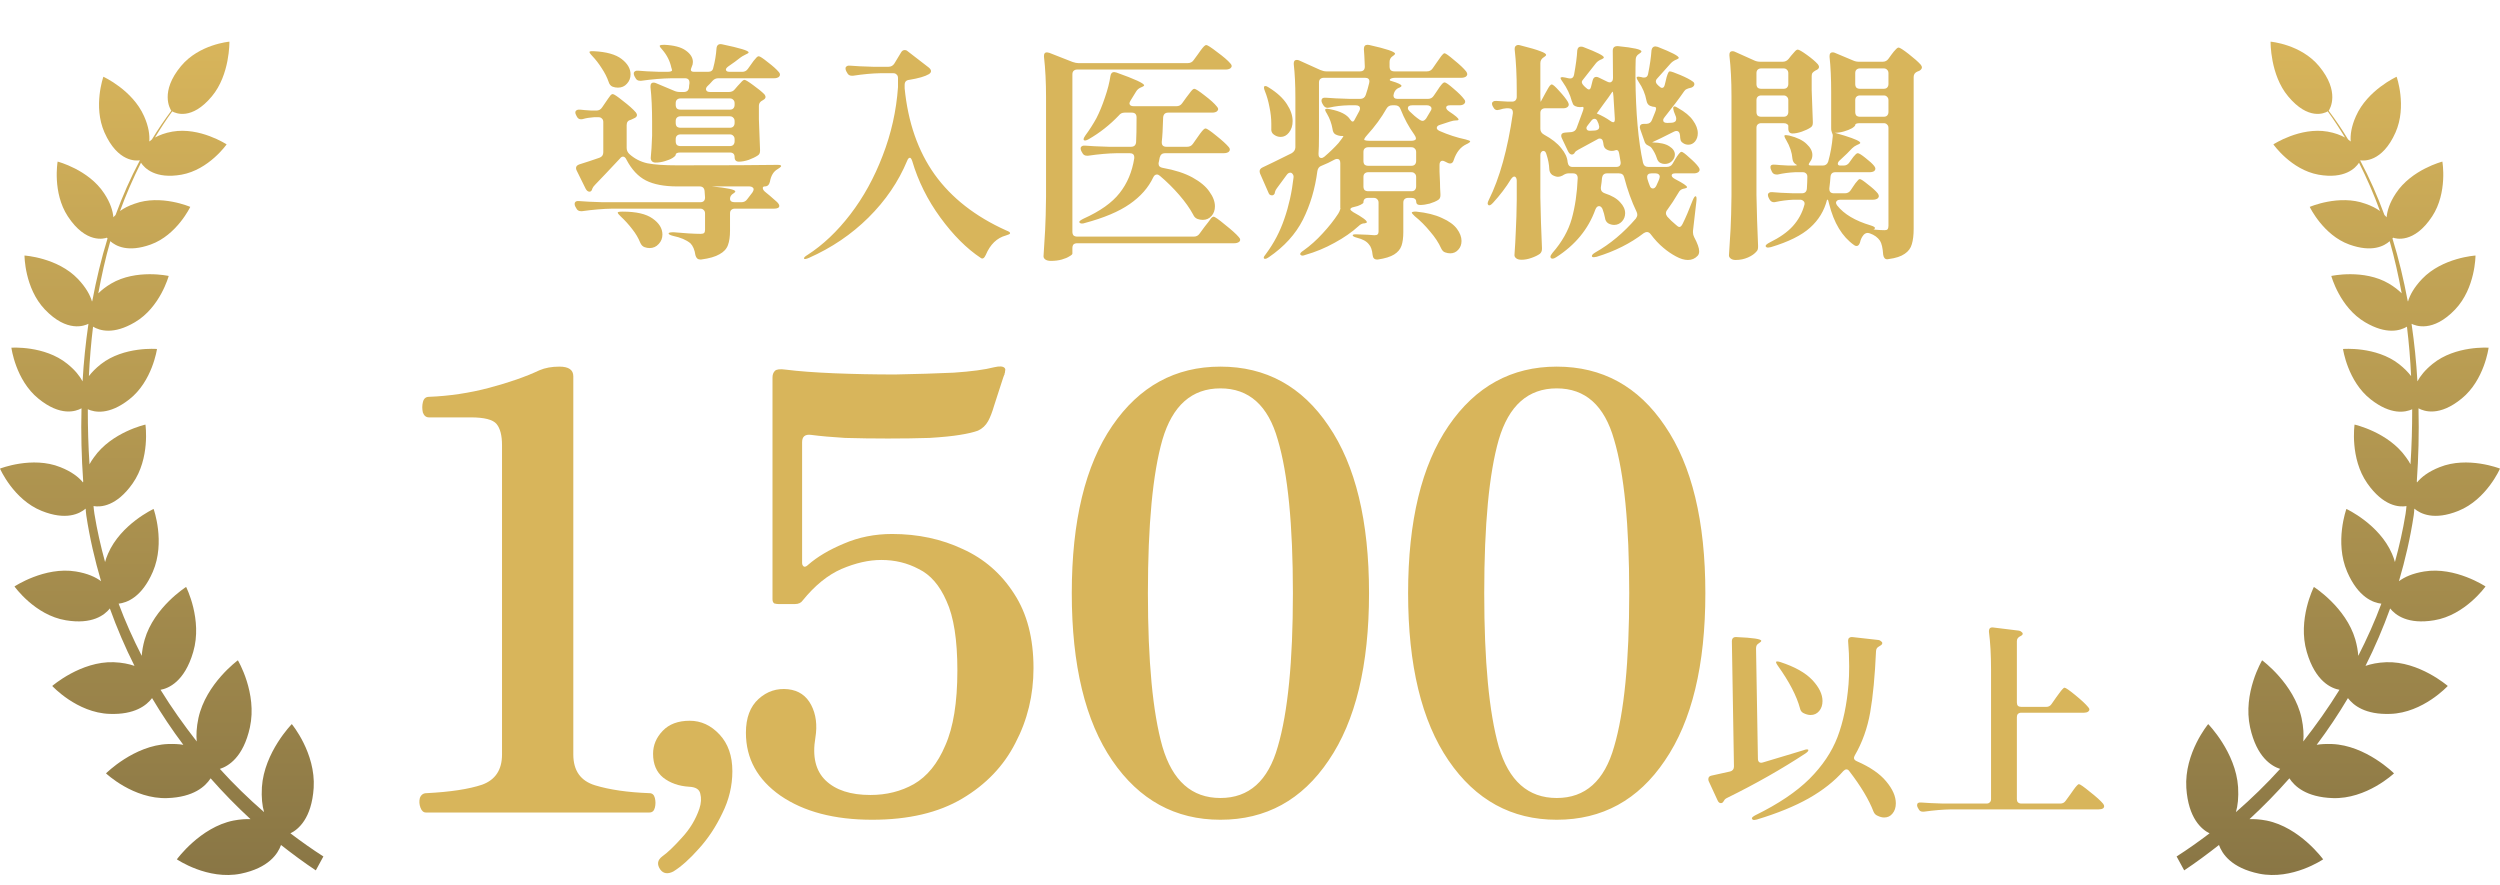 <svg width="240" height="85" viewBox="0 0 240 85" fill="none" xmlns="http://www.w3.org/2000/svg">
<path d="M30.335 83.567C29.181 82.802 28.072 81.975 26.977 81.118C26.682 81.96 25.794 83.323 23.117 83.874C19.937 84.517 16.979 82.496 16.979 82.496C16.979 82.496 19.213 79.418 22.407 78.775C23.043 78.653 23.576 78.622 24.049 78.638C22.703 77.397 21.431 76.096 20.218 74.718C19.715 75.499 18.591 76.525 16.077 76.617C12.808 76.739 10.176 74.243 10.176 74.243C10.176 74.243 12.867 71.549 16.136 71.426C16.698 71.411 17.172 71.426 17.6 71.503C16.521 70.064 15.515 68.563 14.598 67.017C14.066 67.721 12.927 68.625 10.516 68.533C7.38 68.426 5.014 65.853 5.014 65.853C5.014 65.853 7.765 63.465 10.915 63.572C11.729 63.603 12.38 63.741 12.912 63.924C12.01 62.133 11.226 60.296 10.546 58.413C10.043 59.04 8.859 59.974 6.315 59.546C3.343 59.056 1.39 56.3 1.39 56.3C1.39 56.3 4.289 54.371 7.277 54.861C8.401 55.044 9.17 55.397 9.702 55.795C9.096 53.728 8.608 51.63 8.283 49.471C8.253 49.257 8.238 49.043 8.223 48.828C7.647 49.318 6.345 49.992 3.993 49.043C1.287 47.956 0 44.986 0 44.986C0 44.986 3.106 43.761 5.798 44.848C6.877 45.276 7.543 45.797 7.972 46.318C7.972 46.287 7.972 46.256 7.987 46.226C7.824 43.914 7.765 41.556 7.824 39.198C7.262 39.505 5.798 39.994 3.683 38.264C1.494 36.488 1.094 33.38 1.094 33.38C1.094 33.38 4.274 33.151 6.463 34.927C7.203 35.524 7.647 36.09 7.928 36.611C8.031 34.758 8.223 32.921 8.49 31.084C8.12 31.268 6.449 31.957 4.304 29.706C2.352 27.654 2.352 24.531 2.352 24.531C2.352 24.531 5.532 24.73 7.484 26.782C8.253 27.593 8.652 28.328 8.83 28.94C8.83 28.925 8.845 28.91 8.859 28.895C9.244 26.858 9.717 24.853 10.324 22.893C10.294 22.847 10.279 22.832 10.264 22.816C10.028 22.908 8.253 23.429 6.508 20.765C5.014 18.483 5.532 15.513 5.532 15.513C5.532 15.513 8.504 16.279 9.998 18.56C10.605 19.479 10.826 20.229 10.886 20.857C10.945 20.78 11.019 20.719 11.093 20.642C11.758 18.836 12.527 17.09 13.415 15.421C13.415 15.406 13.415 15.391 13.4 15.391C13.134 15.437 11.315 15.62 10.028 12.711C8.919 10.201 9.924 7.368 9.924 7.368C9.924 7.368 12.72 8.639 13.829 11.15C14.287 12.176 14.376 12.972 14.332 13.584C14.406 13.523 14.495 13.446 14.583 13.385C15.16 12.436 15.781 11.517 16.447 10.629C16.314 10.446 15.338 8.792 17.379 6.342C19.124 4.245 22.023 4 22.023 4C22.023 4 22.082 7.169 20.337 9.251C18.399 11.579 16.846 10.874 16.535 10.691C15.944 11.502 15.397 12.344 14.879 13.201C15.308 12.972 15.84 12.758 16.55 12.635C19.183 12.176 21.756 13.86 21.756 13.86C21.756 13.86 20.056 16.294 17.423 16.769C14.909 17.213 13.873 16.141 13.533 15.62C12.779 17.121 12.098 18.667 11.522 20.259C11.877 19.999 12.335 19.754 12.927 19.555C15.441 18.637 18.266 19.861 18.266 19.861C18.266 19.861 16.979 22.571 14.465 23.475C12.291 24.256 11.122 23.628 10.59 23.153C10.117 24.791 9.747 26.476 9.436 28.16C9.747 27.853 10.146 27.532 10.664 27.226C13.075 25.802 16.195 26.491 16.195 26.491C16.195 26.491 15.382 29.507 12.956 30.931C10.886 32.156 9.569 31.742 8.933 31.36C8.741 32.936 8.608 34.513 8.534 36.106C8.815 35.738 9.185 35.355 9.688 34.957C11.906 33.227 15.071 33.503 15.071 33.503C15.071 33.503 14.628 36.611 12.409 38.341C10.457 39.872 9.081 39.581 8.43 39.29C8.43 41.066 8.475 42.827 8.593 44.572C8.711 44.358 8.845 44.128 9.022 43.899C10.723 41.48 13.962 40.76 13.962 40.76C13.962 40.76 14.435 43.99 12.734 46.409C11.196 48.599 9.688 48.706 8.978 48.584C9.007 48.828 9.022 49.089 9.066 49.334C9.318 50.895 9.673 52.442 10.087 53.957C10.161 53.697 10.235 53.452 10.368 53.161C11.596 50.314 14.746 48.859 14.746 48.859C14.746 48.859 15.899 52.044 14.672 54.891C13.607 57.356 12.172 57.861 11.389 57.953C12.024 59.668 12.779 61.337 13.607 62.96C13.637 62.501 13.725 61.98 13.888 61.398C14.79 58.29 17.867 56.346 17.867 56.346C17.867 56.346 19.464 59.484 18.547 62.592C17.719 65.44 16.181 66.083 15.412 66.221C16.476 67.951 17.645 69.589 18.887 71.181C18.828 70.569 18.858 69.834 19.05 68.931C19.775 65.624 22.836 63.389 22.836 63.389C22.836 63.389 24.715 66.527 23.99 69.834C23.354 72.713 21.919 73.555 21.106 73.815C22.437 75.285 23.857 76.662 25.351 77.964C25.173 77.352 25.084 76.555 25.143 75.56C25.365 72.207 28.013 69.513 28.013 69.513C28.013 69.513 30.32 72.284 30.113 75.637C29.921 78.576 28.634 79.633 27.88 80C28.915 80.781 29.965 81.531 31.045 82.22L30.32 83.552L30.335 83.567Z" fill="url(#paint0_linear_5014_75117)"/>
<path d="M61.436 7.754C61.231 7.754 61.084 7.659 60.996 7.468L60.908 7.314C60.864 7.226 60.842 7.138 60.842 7.05C60.842 6.962 60.879 6.896 60.952 6.852C61.025 6.793 61.128 6.771 61.26 6.786C61.715 6.83 62.404 6.867 63.328 6.896H64.032C64.355 6.896 64.516 6.845 64.516 6.742C64.516 6.698 64.509 6.661 64.494 6.632C64.479 6.588 64.465 6.544 64.45 6.5C64.318 5.869 64.032 5.297 63.592 4.784C63.504 4.681 63.431 4.593 63.372 4.52C63.328 4.447 63.321 4.395 63.35 4.366C63.409 4.322 63.548 4.3 63.768 4.3C64.707 4.344 65.396 4.527 65.836 4.85C66.291 5.173 66.518 5.539 66.518 5.95C66.518 6.111 66.481 6.265 66.408 6.412C66.349 6.559 66.32 6.654 66.32 6.698C66.32 6.83 66.43 6.896 66.65 6.896H67.97C68.263 6.896 68.432 6.764 68.476 6.5C68.637 5.899 68.74 5.283 68.784 4.652C68.813 4.315 68.997 4.183 69.334 4.256C71.021 4.608 71.864 4.865 71.864 5.026C71.864 5.085 71.805 5.136 71.688 5.18L71.556 5.246C71.321 5.363 71.16 5.459 71.072 5.532C70.764 5.781 70.383 6.06 69.928 6.368C69.767 6.485 69.686 6.588 69.686 6.676C69.686 6.749 69.723 6.808 69.796 6.852C69.869 6.881 69.965 6.896 70.082 6.896H71.248C71.483 6.896 71.666 6.801 71.798 6.61L72.128 6.148C72.172 6.089 72.245 5.987 72.348 5.84C72.465 5.693 72.561 5.583 72.634 5.51C72.707 5.437 72.773 5.4 72.832 5.4C72.949 5.4 73.243 5.591 73.712 5.972C74.196 6.339 74.548 6.654 74.768 6.918C74.841 6.991 74.878 7.072 74.878 7.16C74.878 7.248 74.834 7.329 74.746 7.402C74.629 7.475 74.489 7.512 74.328 7.512H68.96C68.74 7.512 68.557 7.593 68.41 7.754C68.205 7.989 68.043 8.157 67.926 8.26C67.823 8.363 67.772 8.465 67.772 8.568C67.772 8.641 67.809 8.707 67.882 8.766C67.955 8.81 68.051 8.832 68.168 8.832H69.972C70.221 8.832 70.412 8.744 70.544 8.568L70.808 8.26C70.867 8.201 70.969 8.091 71.116 7.93C71.263 7.754 71.38 7.666 71.468 7.666C71.571 7.666 71.849 7.835 72.304 8.172C72.773 8.509 73.133 8.803 73.382 9.052C73.455 9.155 73.492 9.235 73.492 9.294C73.492 9.411 73.426 9.507 73.294 9.58L73.228 9.624C72.979 9.741 72.854 9.917 72.854 10.152V11.45C72.898 12.755 72.935 13.731 72.964 14.376V14.486C72.964 14.691 72.891 14.838 72.744 14.926C72.524 15.073 72.238 15.212 71.886 15.344C71.534 15.461 71.219 15.52 70.94 15.52C70.661 15.52 70.522 15.373 70.522 15.08C70.522 14.787 70.368 14.64 70.06 14.64H65.33C65.022 14.64 64.868 14.713 64.868 14.86C64.868 14.933 64.765 15.036 64.56 15.168C64.369 15.285 64.12 15.388 63.812 15.476C63.519 15.564 63.225 15.608 62.932 15.608C62.785 15.608 62.668 15.564 62.58 15.476C62.507 15.388 62.47 15.285 62.47 15.168C62.529 14.611 62.573 13.892 62.602 13.012V11.714C62.602 10.423 62.551 9.309 62.448 8.37V8.282C62.448 8.047 62.543 7.93 62.734 7.93C62.822 7.93 62.895 7.945 62.954 7.974L64.736 8.722C64.897 8.795 65.081 8.832 65.286 8.832H65.638C65.931 8.832 66.1 8.693 66.144 8.414C66.144 8.311 66.159 8.172 66.188 7.996V7.93C66.188 7.651 66.041 7.512 65.748 7.512H64.472C63.577 7.527 62.609 7.607 61.568 7.754H61.436ZM58.818 8.326C58.627 8.253 58.495 8.091 58.422 7.842C58.275 7.417 58.055 6.984 57.762 6.544C57.483 6.104 57.183 5.715 56.86 5.378C56.64 5.143 56.552 5.004 56.596 4.96C56.669 4.916 56.809 4.901 57.014 4.916C58.217 4.975 59.104 5.224 59.676 5.664C60.248 6.104 60.534 6.595 60.534 7.138C60.534 7.49 60.417 7.791 60.182 8.04C59.962 8.289 59.676 8.414 59.324 8.414C59.148 8.414 58.979 8.385 58.818 8.326ZM74.68 15.828C74.885 15.828 74.988 15.865 74.988 15.938C74.988 15.982 74.937 16.041 74.834 16.114C74.746 16.173 74.68 16.217 74.636 16.246C74.255 16.466 74.013 16.869 73.91 17.456C73.837 17.749 73.675 17.896 73.426 17.896C73.294 17.896 73.228 17.947 73.228 18.05C73.228 18.182 73.323 18.321 73.514 18.468C73.69 18.6 74.049 18.908 74.592 19.392C74.739 19.539 74.812 19.663 74.812 19.766C74.812 19.854 74.768 19.92 74.68 19.964C74.592 20.008 74.475 20.03 74.328 20.03H70.544C70.397 20.03 70.28 20.074 70.192 20.162C70.119 20.235 70.082 20.345 70.082 20.492V22.12C70.082 22.707 70.016 23.176 69.884 23.528C69.752 23.895 69.481 24.188 69.07 24.408C68.674 24.643 68.087 24.811 67.31 24.914H67.222C66.987 24.914 66.833 24.775 66.76 24.496C66.687 23.983 66.525 23.601 66.276 23.352C65.88 23.029 65.33 22.795 64.626 22.648C64.333 22.575 64.186 22.494 64.186 22.406C64.186 22.333 64.347 22.296 64.67 22.296C65.125 22.34 65.594 22.377 66.078 22.406C66.577 22.435 66.973 22.45 67.266 22.45C67.427 22.45 67.537 22.421 67.596 22.362C67.655 22.303 67.684 22.201 67.684 22.054V20.492C67.684 20.345 67.64 20.235 67.552 20.162C67.479 20.074 67.369 20.03 67.222 20.03H58.796C57.901 20.045 56.933 20.125 55.892 20.272H55.76C55.555 20.272 55.408 20.177 55.32 19.986L55.232 19.832C55.188 19.744 55.166 19.663 55.166 19.59C55.166 19.37 55.313 19.275 55.606 19.304C56.105 19.348 56.86 19.385 57.872 19.414H67.222C67.53 19.414 67.684 19.26 67.684 18.952L67.64 18.336C67.611 18.043 67.449 17.896 67.156 17.896H65.022C63.761 17.896 62.756 17.705 62.008 17.324C61.26 16.943 60.637 16.275 60.138 15.322C60.05 15.131 59.94 15.036 59.808 15.036C59.705 15.036 59.61 15.095 59.522 15.212C58.451 16.356 57.652 17.199 57.124 17.742C56.992 17.874 56.904 17.999 56.86 18.116C56.86 18.145 56.845 18.189 56.816 18.248C56.757 18.351 56.684 18.402 56.596 18.402C56.449 18.402 56.325 18.307 56.222 18.116L55.364 16.378C55.32 16.29 55.298 16.209 55.298 16.136C55.298 15.975 55.401 15.857 55.606 15.784C56.222 15.593 56.867 15.381 57.542 15.146C57.791 15.058 57.916 14.882 57.916 14.618V11.714C57.916 11.567 57.872 11.457 57.784 11.384C57.711 11.296 57.601 11.252 57.454 11.252H57.036C56.611 11.281 56.251 11.34 55.958 11.428C55.914 11.443 55.848 11.45 55.76 11.45C55.584 11.45 55.452 11.355 55.364 11.164L55.298 11.032C55.254 10.944 55.232 10.871 55.232 10.812C55.232 10.709 55.269 10.636 55.342 10.592C55.43 10.533 55.547 10.511 55.694 10.526C55.929 10.555 56.295 10.585 56.794 10.614H57.256C57.491 10.614 57.674 10.511 57.806 10.306L58.136 9.822C58.195 9.734 58.275 9.617 58.378 9.47C58.481 9.323 58.561 9.213 58.62 9.14C58.693 9.067 58.759 9.03 58.818 9.03C58.935 9.03 59.265 9.25 59.808 9.69C60.365 10.115 60.776 10.482 61.04 10.79C61.113 10.893 61.15 10.973 61.15 11.032C61.15 11.149 61.084 11.245 60.952 11.318C60.893 11.347 60.769 11.406 60.578 11.494C60.299 11.553 60.16 11.721 60.16 12V14.2C60.16 14.42 60.241 14.611 60.402 14.772C60.901 15.227 61.48 15.527 62.14 15.674C62.8 15.806 63.753 15.872 65 15.872C69.723 15.872 72.898 15.857 74.526 15.828H74.68ZM70.06 10.526C70.207 10.526 70.317 10.489 70.39 10.416C70.478 10.328 70.522 10.211 70.522 10.064V9.91C70.522 9.763 70.478 9.653 70.39 9.58C70.317 9.492 70.207 9.448 70.06 9.448H65.33C65.183 9.448 65.066 9.492 64.978 9.58C64.905 9.653 64.868 9.763 64.868 9.91V10.064C64.868 10.211 64.905 10.328 64.978 10.416C65.066 10.489 65.183 10.526 65.33 10.526H70.06ZM64.868 11.802C64.868 11.949 64.905 12.066 64.978 12.154C65.066 12.227 65.183 12.264 65.33 12.264H70.06C70.207 12.264 70.317 12.227 70.39 12.154C70.478 12.066 70.522 11.949 70.522 11.802V11.626C70.522 11.479 70.478 11.369 70.39 11.296C70.317 11.208 70.207 11.164 70.06 11.164H65.33C65.183 11.164 65.066 11.208 64.978 11.296C64.905 11.369 64.868 11.479 64.868 11.626V11.802ZM64.868 13.562C64.868 13.709 64.905 13.826 64.978 13.914C65.066 13.987 65.183 14.024 65.33 14.024H70.06C70.207 14.024 70.317 13.987 70.39 13.914C70.478 13.826 70.522 13.709 70.522 13.562V13.364C70.522 13.217 70.478 13.107 70.39 13.034C70.317 12.946 70.207 12.902 70.06 12.902H65.33C65.183 12.902 65.066 12.946 64.978 13.034C64.905 13.107 64.868 13.217 64.868 13.364V13.562ZM70.082 19.084C70.082 19.187 70.119 19.267 70.192 19.326C70.28 19.385 70.397 19.414 70.544 19.414H71.16C71.409 19.414 71.6 19.319 71.732 19.128L72.238 18.468C72.311 18.351 72.348 18.255 72.348 18.182C72.348 18.094 72.311 18.028 72.238 17.984C72.165 17.925 72.069 17.896 71.952 17.896H68.344C69.84 18.043 70.588 18.204 70.588 18.38C70.588 18.424 70.537 18.483 70.434 18.556L70.39 18.578C70.185 18.71 70.082 18.879 70.082 19.084ZM59.588 20.778C59.397 20.602 59.302 20.477 59.302 20.404C59.302 20.345 59.463 20.316 59.786 20.316C61.077 20.316 62.03 20.536 62.646 20.976C63.277 21.416 63.592 21.929 63.592 22.516C63.592 22.868 63.475 23.169 63.24 23.418C63.005 23.682 62.712 23.814 62.36 23.814C62.199 23.814 62.037 23.785 61.876 23.726C61.7 23.667 61.561 23.521 61.458 23.286C61.282 22.846 61.025 22.413 60.688 21.988C60.351 21.548 59.984 21.145 59.588 20.778ZM87.572 15.454C87.499 15.249 87.425 15.146 87.352 15.146C87.249 15.146 87.161 15.241 87.088 15.432C86.252 17.441 85.013 19.26 83.37 20.888C81.742 22.501 79.835 23.792 77.65 24.76C77.371 24.877 77.217 24.899 77.188 24.826V24.782C77.188 24.709 77.298 24.606 77.518 24.474C78.999 23.521 80.371 22.223 81.632 20.58C82.893 18.937 83.927 17.06 84.734 14.948C85.555 12.836 86.047 10.643 86.208 8.37V7.49C86.208 7.343 86.164 7.233 86.076 7.16C86.003 7.072 85.893 7.028 85.746 7.028H84.536C83.729 7.043 82.849 7.123 81.896 7.27H81.764C81.559 7.27 81.412 7.175 81.324 6.984L81.236 6.83C81.192 6.742 81.17 6.654 81.17 6.566C81.17 6.478 81.207 6.412 81.28 6.368C81.353 6.309 81.456 6.287 81.588 6.302C82.087 6.346 82.842 6.383 83.854 6.412H85.284C85.533 6.412 85.724 6.309 85.856 6.104L86.494 5.048C86.582 4.887 86.699 4.806 86.846 4.806C86.963 4.806 87.059 4.843 87.132 4.916L89.156 6.478C89.303 6.595 89.376 6.713 89.376 6.83C89.376 6.933 89.31 7.028 89.178 7.116C88.811 7.336 88.181 7.519 87.286 7.666C86.993 7.695 86.846 7.857 86.846 8.15V8.48C87.169 11.751 88.129 14.508 89.728 16.752C91.341 18.996 93.629 20.785 96.592 22.12C96.871 22.223 96.995 22.318 96.966 22.406C96.951 22.465 96.819 22.531 96.57 22.604C95.705 22.839 95.059 23.462 94.634 24.474C94.487 24.797 94.326 24.892 94.15 24.76C92.801 23.865 91.51 22.575 90.278 20.888C89.046 19.201 88.144 17.39 87.572 15.454ZM114.016 6.06C114.265 6.06 114.456 5.965 114.588 5.774L115.006 5.202C115.065 5.129 115.153 5.004 115.27 4.828C115.402 4.652 115.505 4.527 115.578 4.454C115.666 4.366 115.739 4.322 115.798 4.322C115.915 4.322 116.267 4.549 116.854 5.004C117.455 5.444 117.873 5.803 118.108 6.082C118.196 6.17 118.24 6.258 118.24 6.346C118.24 6.419 118.196 6.493 118.108 6.566C117.991 6.639 117.844 6.676 117.668 6.676H103.412C103.265 6.676 103.148 6.72 103.06 6.808C102.987 6.881 102.95 6.991 102.95 7.138V22.252C102.95 22.399 102.987 22.516 103.06 22.604C103.148 22.677 103.265 22.714 103.412 22.714H114.61C114.845 22.714 115.028 22.619 115.16 22.428L115.644 21.768C115.732 21.665 115.842 21.526 115.974 21.35C116.106 21.159 116.209 21.02 116.282 20.932C116.37 20.844 116.443 20.8 116.502 20.8C116.619 20.8 116.986 21.057 117.602 21.57C118.233 22.069 118.673 22.465 118.922 22.758C119.01 22.846 119.054 22.934 119.054 23.022C119.054 23.11 119.01 23.183 118.922 23.242C118.805 23.315 118.658 23.352 118.482 23.352H103.412C103.265 23.352 103.148 23.389 103.06 23.462C102.987 23.55 102.95 23.667 102.95 23.814V24.342C102.95 24.415 102.855 24.503 102.664 24.606C102.488 24.723 102.246 24.826 101.938 24.914C101.63 25.002 101.278 25.046 100.882 25.046C100.662 25.046 100.486 25.002 100.354 24.914C100.237 24.826 100.178 24.723 100.178 24.606C100.237 23.741 100.288 22.905 100.332 22.098C100.376 21.277 100.405 20.206 100.42 18.886V9.338C100.42 7.901 100.354 6.603 100.222 5.444V5.356C100.222 5.136 100.317 5.026 100.508 5.026C100.537 5.026 100.611 5.041 100.728 5.07L102.972 5.95C103.192 6.023 103.375 6.06 103.522 6.06H114.016ZM113.972 14.09C114.207 14.09 114.39 13.995 114.522 13.804L114.94 13.21C114.999 13.137 115.087 13.012 115.204 12.836C115.336 12.66 115.439 12.535 115.512 12.462C115.6 12.374 115.673 12.33 115.732 12.33C115.849 12.33 116.187 12.557 116.744 13.012C117.316 13.467 117.719 13.833 117.954 14.112C118.027 14.185 118.064 14.266 118.064 14.354C118.064 14.442 118.02 14.523 117.932 14.596C117.815 14.669 117.668 14.706 117.492 14.706H111.838C111.574 14.706 111.405 14.845 111.332 15.124C111.303 15.3 111.273 15.447 111.244 15.564C111.229 15.593 111.222 15.645 111.222 15.718C111.222 15.938 111.354 16.07 111.618 16.114C112.777 16.319 113.73 16.627 114.478 17.038C115.226 17.449 115.769 17.903 116.106 18.402C116.458 18.886 116.634 19.355 116.634 19.81C116.634 20.177 116.524 20.485 116.304 20.734C116.084 20.983 115.805 21.108 115.468 21.108C115.292 21.108 115.123 21.079 114.962 21.02C114.771 20.947 114.632 20.807 114.544 20.602C114.221 20.001 113.774 19.37 113.202 18.71C112.63 18.05 112.014 17.441 111.354 16.884C111.251 16.796 111.156 16.752 111.068 16.752C110.921 16.752 110.804 16.84 110.716 17.016C110.247 18.013 109.491 18.871 108.45 19.59C107.423 20.309 105.979 20.917 104.116 21.416C104.043 21.445 103.955 21.46 103.852 21.46C103.764 21.46 103.691 21.431 103.632 21.372C103.617 21.357 103.61 21.335 103.61 21.306C103.61 21.233 103.742 21.13 104.006 20.998C105.605 20.279 106.763 19.458 107.482 18.534C108.215 17.61 108.685 16.495 108.89 15.19V15.102C108.89 14.838 108.743 14.706 108.45 14.706H107.24C106.389 14.721 105.465 14.801 104.468 14.948H104.336C104.131 14.948 103.984 14.853 103.896 14.662L103.808 14.508C103.764 14.42 103.742 14.332 103.742 14.244C103.742 14.156 103.779 14.09 103.852 14.046C103.925 13.987 104.028 13.965 104.16 13.98C104.659 14.024 105.414 14.061 106.426 14.09H108.582C108.875 14.09 109.037 13.943 109.066 13.65C109.095 13.151 109.11 12.359 109.11 11.274C109.11 10.966 108.956 10.812 108.648 10.812H107.966C107.731 10.812 107.548 10.9 107.416 11.076C106.551 11.985 105.583 12.748 104.512 13.364C104.277 13.496 104.123 13.525 104.05 13.452C104.035 13.437 104.028 13.408 104.028 13.364C104.028 13.276 104.087 13.151 104.204 12.99C104.585 12.477 104.937 11.927 105.26 11.34C105.553 10.768 105.825 10.108 106.074 9.36C106.338 8.597 106.514 7.908 106.602 7.292C106.646 7.043 106.763 6.918 106.954 6.918C106.983 6.918 107.057 6.933 107.174 6.962C108.949 7.593 109.836 8.003 109.836 8.194C109.836 8.238 109.77 8.289 109.638 8.348L109.528 8.392C109.323 8.48 109.169 8.612 109.066 8.788L108.538 9.646C108.465 9.763 108.428 9.859 108.428 9.932C108.428 10.005 108.465 10.071 108.538 10.13C108.611 10.174 108.707 10.196 108.824 10.196H112.938C113.173 10.196 113.356 10.101 113.488 9.91L113.884 9.36C113.957 9.272 114.053 9.147 114.17 8.986C114.287 8.825 114.383 8.707 114.456 8.634C114.529 8.561 114.595 8.524 114.654 8.524C114.771 8.524 115.101 8.737 115.644 9.162C116.201 9.587 116.59 9.939 116.81 10.218C116.898 10.306 116.942 10.394 116.942 10.482C116.942 10.555 116.898 10.629 116.81 10.702C116.693 10.775 116.553 10.812 116.392 10.812H112.146C111.853 10.812 111.691 10.966 111.662 11.274C111.633 12.345 111.589 13.122 111.53 13.606V13.672C111.53 13.951 111.677 14.09 111.97 14.09H113.972ZM137.094 9.492C137.329 9.492 137.512 9.389 137.644 9.184L137.974 8.7C138.018 8.627 138.091 8.517 138.194 8.37C138.311 8.209 138.407 8.091 138.48 8.018C138.553 7.945 138.619 7.908 138.678 7.908C138.795 7.908 139.089 8.113 139.558 8.524C140.027 8.92 140.357 9.25 140.548 9.514C140.621 9.587 140.658 9.668 140.658 9.756C140.658 9.844 140.614 9.925 140.526 9.998C140.423 10.071 140.284 10.108 140.108 10.108H139.206C138.957 10.108 138.832 10.181 138.832 10.328C138.832 10.445 138.927 10.57 139.118 10.702C139.719 11.098 140.02 11.355 140.02 11.472C140.02 11.531 139.954 11.56 139.822 11.56H139.778C139.617 11.56 139.426 11.597 139.206 11.67C139.133 11.699 138.817 11.802 138.26 11.978C138.04 12.037 137.93 12.139 137.93 12.286C137.93 12.389 138.018 12.484 138.194 12.572C139.03 12.939 139.866 13.21 140.702 13.386C140.995 13.459 141.142 13.525 141.142 13.584C141.127 13.628 141.083 13.672 141.01 13.716C140.951 13.76 140.871 13.804 140.768 13.848C140.211 14.112 139.807 14.618 139.558 15.366C139.499 15.586 139.382 15.696 139.206 15.696C139.133 15.696 139.052 15.674 138.964 15.63L138.744 15.52C138.641 15.461 138.553 15.432 138.48 15.432C138.392 15.432 138.319 15.469 138.26 15.542C138.216 15.615 138.194 15.711 138.194 15.828V16.488L138.238 17.5C138.238 17.793 138.253 18.175 138.282 18.644V18.754C138.282 18.959 138.209 19.106 138.062 19.194C137.857 19.326 137.585 19.443 137.248 19.546C136.911 19.634 136.603 19.678 136.324 19.678C136.075 19.678 135.95 19.561 135.95 19.326C135.95 19.223 135.906 19.143 135.818 19.084C135.745 19.025 135.635 18.996 135.488 18.996H135.18C135.033 18.996 134.916 19.04 134.828 19.128C134.755 19.201 134.718 19.311 134.718 19.458V22.274C134.718 22.817 134.659 23.257 134.542 23.594C134.425 23.931 134.19 24.21 133.838 24.43C133.486 24.65 132.965 24.811 132.276 24.914H132.188C131.939 24.914 131.799 24.767 131.77 24.474C131.726 24.005 131.609 23.667 131.418 23.462C131.198 23.169 130.817 22.956 130.274 22.824C129.995 22.751 129.856 22.67 129.856 22.582C129.856 22.523 129.966 22.494 130.186 22.494L131.33 22.538L131.946 22.582C132.107 22.582 132.21 22.553 132.254 22.494C132.313 22.435 132.342 22.347 132.342 22.23V19.458C132.342 19.311 132.298 19.201 132.21 19.128C132.137 19.04 132.027 18.996 131.88 18.996H131.352C131.044 18.996 130.89 19.143 130.89 19.436C130.89 19.495 130.802 19.568 130.626 19.656C130.465 19.744 130.245 19.817 129.966 19.876C129.746 19.92 129.636 19.993 129.636 20.096C129.636 20.155 129.724 20.243 129.9 20.36C130.78 20.844 131.22 21.167 131.22 21.328C131.22 21.372 131.154 21.409 131.022 21.438H130.956C130.765 21.453 130.589 21.541 130.428 21.702C129.783 22.289 129.013 22.824 128.118 23.308C127.223 23.807 126.285 24.195 125.302 24.474C125.199 24.518 125.104 24.54 125.016 24.54C124.957 24.54 124.899 24.511 124.84 24.452C124.825 24.437 124.818 24.415 124.818 24.386C124.818 24.298 124.921 24.188 125.126 24.056C125.786 23.587 126.402 23.037 126.974 22.406C127.561 21.775 128.059 21.145 128.47 20.514C128.558 20.367 128.617 20.243 128.646 20.14C128.69 20.023 128.697 19.964 128.668 19.964V15.652C128.668 15.388 128.565 15.256 128.36 15.256C128.287 15.256 128.206 15.278 128.118 15.322C127.722 15.542 127.304 15.74 126.864 15.916C126.644 15.989 126.512 16.158 126.468 16.422C126.248 18.123 125.786 19.678 125.082 21.086C124.378 22.479 123.285 23.682 121.804 24.694C121.657 24.797 121.54 24.848 121.452 24.848C121.364 24.848 121.32 24.811 121.32 24.738C121.32 24.665 121.393 24.54 121.54 24.364C122.303 23.337 122.889 22.215 123.3 20.998C123.725 19.781 124.019 18.461 124.18 17.038C124.195 16.906 124.165 16.796 124.092 16.708C124.033 16.62 123.96 16.576 123.872 16.576C123.74 16.576 123.623 16.649 123.52 16.796L122.596 18.05C122.493 18.182 122.427 18.307 122.398 18.424L122.376 18.556C122.317 18.688 122.229 18.754 122.112 18.754C122.039 18.754 121.965 18.732 121.892 18.688C121.833 18.629 121.789 18.556 121.76 18.468L120.968 16.664C120.939 16.576 120.924 16.503 120.924 16.444C120.924 16.283 121.019 16.158 121.21 16.07C121.269 16.041 121.621 15.872 122.266 15.564L124.004 14.706C124.224 14.574 124.341 14.391 124.356 14.156V13.056V9.338C124.356 8.135 124.305 7.079 124.202 6.17V6.082C124.202 5.862 124.297 5.752 124.488 5.752C124.576 5.752 124.649 5.767 124.708 5.796L126.754 6.72C126.959 6.808 127.15 6.852 127.326 6.852H130.56C130.868 6.852 131.022 6.698 131.022 6.39C130.993 5.598 130.963 5.048 130.934 4.74V4.696C130.934 4.432 131.051 4.3 131.286 4.3C131.359 4.3 131.418 4.307 131.462 4.322C133.105 4.689 133.926 4.967 133.926 5.158C133.926 5.202 133.867 5.268 133.75 5.356L133.684 5.4C133.493 5.532 133.398 5.715 133.398 5.95V6.39C133.398 6.537 133.435 6.654 133.508 6.742C133.596 6.815 133.713 6.852 133.86 6.852H136.984C137.219 6.852 137.402 6.757 137.534 6.566L137.93 5.994C137.989 5.921 138.077 5.796 138.194 5.62C138.311 5.444 138.407 5.319 138.48 5.246C138.553 5.158 138.619 5.114 138.678 5.114C138.781 5.114 139.089 5.334 139.602 5.774C140.13 6.199 140.511 6.559 140.746 6.852C140.819 6.955 140.856 7.043 140.856 7.116C140.856 7.204 140.812 7.285 140.724 7.358C140.607 7.431 140.46 7.468 140.284 7.468H133.926C133.779 7.468 133.655 7.49 133.552 7.534C133.464 7.578 133.42 7.622 133.42 7.666C133.42 7.725 133.471 7.761 133.574 7.776C134.219 7.967 134.542 8.121 134.542 8.238C134.542 8.297 134.476 8.355 134.344 8.414L134.278 8.436C134.073 8.524 133.926 8.678 133.838 8.898L133.816 8.964C133.787 9.052 133.772 9.118 133.772 9.162C133.772 9.382 133.904 9.492 134.168 9.492H137.094ZM128.492 13.738C128.624 13.577 128.741 13.423 128.844 13.276C128.947 13.129 128.983 13.056 128.954 13.056H128.822C128.617 13.056 128.411 13.005 128.206 12.902C128.045 12.814 127.949 12.638 127.92 12.374C127.832 11.861 127.656 11.377 127.392 10.922C127.231 10.673 127.179 10.526 127.238 10.482C127.297 10.453 127.355 10.438 127.414 10.438L127.678 10.482C128.675 10.673 129.321 11.003 129.614 11.472C129.702 11.604 129.783 11.67 129.856 11.67C129.929 11.67 129.995 11.604 130.054 11.472L130.494 10.658C130.538 10.57 130.56 10.489 130.56 10.416C130.56 10.211 130.421 10.108 130.142 10.108H129.46C128.815 10.123 128.199 10.196 127.612 10.328C127.568 10.343 127.517 10.35 127.458 10.35C127.267 10.35 127.121 10.255 127.018 10.064L126.93 9.91C126.886 9.822 126.864 9.741 126.864 9.668C126.864 9.448 127.011 9.353 127.304 9.382C127.803 9.426 128.558 9.463 129.57 9.492H130.582C130.846 9.492 131.022 9.367 131.11 9.118C131.242 8.737 131.352 8.355 131.44 7.974C131.455 7.93 131.462 7.879 131.462 7.82C131.462 7.585 131.323 7.468 131.044 7.468H127.084C126.937 7.468 126.82 7.512 126.732 7.6C126.659 7.673 126.622 7.783 126.622 7.93V13.012C126.622 13.789 126.607 14.369 126.578 14.75V14.794C126.578 14.911 126.6 15.007 126.644 15.08C126.703 15.139 126.769 15.168 126.842 15.168C126.945 15.168 127.047 15.124 127.15 15.036C127.663 14.596 128.111 14.163 128.492 13.738ZM121.43 8.744C121.327 8.495 121.313 8.341 121.386 8.282C121.401 8.267 121.43 8.26 121.474 8.26C121.562 8.26 121.679 8.311 121.826 8.414C122.603 8.898 123.175 9.426 123.542 9.998C123.909 10.555 124.092 11.098 124.092 11.626C124.092 12.066 123.975 12.433 123.74 12.726C123.52 13.005 123.256 13.144 122.948 13.144C122.699 13.144 122.471 13.063 122.266 12.902C122.09 12.77 122.017 12.572 122.046 12.308V11.89C122.046 11.377 121.987 10.841 121.87 10.284C121.767 9.727 121.621 9.213 121.43 8.744ZM131.242 12.968C130.993 13.247 130.912 13.408 131 13.452C131.117 13.496 131.271 13.518 131.462 13.518H135.444C135.679 13.518 135.833 13.474 135.906 13.386C135.921 13.371 135.928 13.342 135.928 13.298C135.928 13.195 135.877 13.071 135.774 12.924C135.246 12.191 134.806 11.377 134.454 10.482C134.366 10.233 134.19 10.108 133.926 10.108H133.662C133.413 10.108 133.229 10.211 133.112 10.416C132.613 11.296 131.99 12.147 131.242 12.968ZM137.336 10.658C137.395 10.585 137.424 10.504 137.424 10.416C137.424 10.328 137.38 10.255 137.292 10.196C137.219 10.137 137.123 10.108 137.006 10.108H135.576C135.297 10.108 135.158 10.203 135.158 10.394C135.158 10.482 135.209 10.577 135.312 10.68C135.635 11.003 135.957 11.274 136.28 11.494C136.383 11.567 136.478 11.604 136.566 11.604C136.683 11.604 136.801 11.523 136.918 11.362L137.336 10.658ZM135.488 15.916C135.635 15.916 135.745 15.879 135.818 15.806C135.906 15.718 135.95 15.601 135.95 15.454V14.596C135.95 14.449 135.906 14.339 135.818 14.266C135.745 14.178 135.635 14.134 135.488 14.134H131.352C131.205 14.134 131.088 14.178 131 14.266C130.927 14.339 130.89 14.449 130.89 14.596V15.454C130.89 15.601 130.927 15.718 131 15.806C131.088 15.879 131.205 15.916 131.352 15.916H135.488ZM131.352 16.532C131.205 16.532 131.088 16.576 131 16.664C130.927 16.737 130.89 16.847 130.89 16.994V17.896C130.89 18.043 130.927 18.16 131 18.248C131.088 18.321 131.205 18.358 131.352 18.358H135.488C135.635 18.358 135.745 18.321 135.818 18.248C135.906 18.16 135.95 18.043 135.95 17.896V16.994C135.95 16.847 135.906 16.737 135.818 16.664C135.745 16.576 135.635 16.532 135.488 16.532H131.352ZM135.818 20.756C135.627 20.58 135.532 20.463 135.532 20.404C135.532 20.375 135.569 20.353 135.642 20.338C135.73 20.309 135.84 20.301 135.972 20.316C136.969 20.419 137.791 20.624 138.436 20.932C139.096 21.225 139.573 21.57 139.866 21.966C140.159 22.362 140.306 22.751 140.306 23.132C140.306 23.469 140.203 23.748 139.998 23.968C139.793 24.203 139.536 24.32 139.228 24.32C139.067 24.32 138.905 24.291 138.744 24.232C138.583 24.188 138.451 24.056 138.348 23.836C138.113 23.308 137.761 22.773 137.292 22.23C136.837 21.673 136.346 21.181 135.818 20.756ZM162.504 19.216C162.621 18.937 162.717 18.813 162.79 18.842C162.863 18.857 162.885 19.011 162.856 19.304L162.526 22.164V22.318C162.526 22.465 162.563 22.611 162.636 22.758C162.959 23.359 163.12 23.814 163.12 24.122C163.12 24.313 163.069 24.459 162.966 24.562C162.717 24.826 162.409 24.958 162.042 24.958C161.69 24.958 161.301 24.841 160.876 24.606C160.465 24.386 160.069 24.115 159.688 23.792C159.263 23.44 158.852 23 158.456 22.472C158.353 22.34 158.236 22.274 158.104 22.274C158.016 22.274 157.913 22.311 157.796 22.384C156.52 23.367 155.017 24.122 153.286 24.65L153 24.694C152.897 24.694 152.839 24.665 152.824 24.606V24.562C152.824 24.474 152.934 24.364 153.154 24.232C154.577 23.425 155.875 22.34 157.048 20.976C157.136 20.844 157.18 20.727 157.18 20.624C157.18 20.521 157.158 20.426 157.114 20.338C156.63 19.326 156.234 18.226 155.926 17.038C155.867 16.774 155.699 16.642 155.42 16.642H154.276C153.997 16.642 153.836 16.789 153.792 17.082C153.777 17.317 153.741 17.617 153.682 17.984V18.094C153.682 18.314 153.807 18.468 154.056 18.556C154.731 18.776 155.222 19.062 155.53 19.414C155.853 19.751 156.014 20.103 156.014 20.47C156.014 20.778 155.911 21.042 155.706 21.262C155.501 21.482 155.251 21.592 154.958 21.592C154.767 21.592 154.577 21.541 154.386 21.438C154.21 21.321 154.107 21.145 154.078 20.91C154.034 20.661 153.953 20.375 153.836 20.052C153.748 19.876 153.638 19.788 153.506 19.788C153.359 19.788 153.242 19.898 153.154 20.118C152.479 21.995 151.225 23.521 149.392 24.694C149.143 24.855 148.974 24.877 148.886 24.76C148.857 24.731 148.842 24.694 148.842 24.65C148.842 24.562 148.908 24.437 149.04 24.276C149.949 23.235 150.565 22.142 150.888 20.998C151.211 19.839 151.401 18.541 151.46 17.104C151.46 16.796 151.306 16.642 150.998 16.642H150.558C150.397 16.642 150.206 16.715 149.986 16.862C149.839 16.935 149.7 16.972 149.568 16.972C149.407 16.972 149.223 16.913 149.018 16.796C148.842 16.664 148.747 16.481 148.732 16.246C148.717 15.791 148.622 15.3 148.446 14.772C148.387 14.581 148.292 14.486 148.16 14.486C148.087 14.486 148.021 14.523 147.962 14.596C147.903 14.669 147.874 14.765 147.874 14.882V18.952C147.903 20.551 147.955 22.164 148.028 23.792V23.902C148.028 24.093 147.962 24.247 147.83 24.364C147.625 24.511 147.353 24.643 147.016 24.76C146.693 24.877 146.378 24.936 146.07 24.936C145.85 24.936 145.681 24.892 145.564 24.804C145.447 24.716 145.388 24.613 145.388 24.496C145.447 23.689 145.491 22.897 145.52 22.12C145.564 21.343 145.593 20.36 145.608 19.172V17.346C145.608 17.229 145.586 17.133 145.542 17.06C145.498 16.987 145.439 16.95 145.366 16.95C145.278 16.95 145.175 17.031 145.058 17.192C144.574 17.984 143.995 18.747 143.32 19.48C143.115 19.7 142.968 19.766 142.88 19.678C142.836 19.634 142.814 19.583 142.814 19.524C142.814 19.451 142.851 19.341 142.924 19.194C143.965 17.111 144.735 14.339 145.234 10.878V10.79C145.234 10.526 145.087 10.394 144.794 10.394H144.618C144.398 10.409 144.185 10.453 143.98 10.526C143.863 10.555 143.782 10.57 143.738 10.57C143.577 10.57 143.452 10.482 143.364 10.306L143.298 10.196C143.254 10.108 143.232 10.027 143.232 9.954C143.232 9.866 143.269 9.8 143.342 9.756C143.415 9.697 143.525 9.675 143.672 9.69L144.772 9.756H145.146C145.293 9.756 145.403 9.719 145.476 9.646C145.564 9.558 145.608 9.441 145.608 9.294V8.722C145.608 7.241 145.542 5.921 145.41 4.762V4.674C145.41 4.542 145.454 4.447 145.542 4.388C145.63 4.315 145.755 4.3 145.916 4.344C146.855 4.579 147.507 4.769 147.874 4.916C148.241 5.048 148.424 5.165 148.424 5.268C148.424 5.327 148.365 5.393 148.248 5.466L148.182 5.51C147.977 5.642 147.874 5.825 147.874 6.06V9.294L147.896 9.756H147.918L148.358 8.942C148.402 8.869 148.468 8.751 148.556 8.59C148.644 8.429 148.717 8.311 148.776 8.238C148.849 8.15 148.915 8.106 148.974 8.106C149.077 8.106 149.311 8.311 149.678 8.722C150.059 9.133 150.338 9.485 150.514 9.778C150.573 9.895 150.602 9.983 150.602 10.042C150.602 10.13 150.558 10.211 150.47 10.284C150.367 10.357 150.243 10.394 150.096 10.394H148.336C148.189 10.394 148.072 10.438 147.984 10.526C147.911 10.599 147.874 10.709 147.874 10.856V12.374C147.874 12.609 147.991 12.792 148.226 12.924C148.959 13.32 149.509 13.753 149.876 14.222C150.257 14.677 150.463 15.124 150.492 15.564C150.536 15.872 150.69 16.026 150.954 16.026H155.156C155.317 16.026 155.435 15.982 155.508 15.894C155.581 15.791 155.603 15.667 155.574 15.52L155.442 14.75C155.398 14.471 155.281 14.361 155.09 14.42C154.987 14.464 154.87 14.486 154.738 14.486C154.547 14.486 154.371 14.435 154.21 14.332C154.049 14.244 153.953 14.068 153.924 13.804C153.924 13.745 153.917 13.701 153.902 13.672C153.873 13.423 153.763 13.298 153.572 13.298C153.484 13.298 153.403 13.327 153.33 13.386L151.548 14.354C151.357 14.457 151.24 14.545 151.196 14.618L151.13 14.728C151.057 14.801 150.983 14.838 150.91 14.838C150.763 14.838 150.639 14.735 150.536 14.53L149.942 13.276C149.898 13.188 149.876 13.107 149.876 13.034C149.876 12.843 150.008 12.741 150.272 12.726L150.844 12.682C151.093 12.653 151.262 12.528 151.35 12.308L151.9 10.812C152.047 10.445 152.061 10.262 151.944 10.262L151.68 10.284C151.519 10.284 151.372 10.255 151.24 10.196C151.137 10.152 151.064 10.093 151.02 10.02C150.976 9.932 150.932 9.822 150.888 9.69C150.727 9.074 150.441 8.473 150.03 7.886C149.839 7.622 149.773 7.475 149.832 7.446C149.891 7.417 149.942 7.402 149.986 7.402L150.272 7.446L150.558 7.512C150.602 7.527 150.661 7.534 150.734 7.534C150.939 7.534 151.064 7.417 151.108 7.182C151.284 6.229 151.387 5.451 151.416 4.85C151.445 4.601 151.563 4.476 151.768 4.476C151.871 4.476 151.951 4.491 152.01 4.52C153.315 5.019 153.968 5.349 153.968 5.51C153.968 5.569 153.902 5.627 153.77 5.686L153.66 5.73C153.469 5.818 153.315 5.935 153.198 6.082L151.988 7.622C151.9 7.71 151.856 7.798 151.856 7.886C151.856 7.989 151.929 8.113 152.076 8.26C152.135 8.319 152.164 8.348 152.164 8.348C152.325 8.509 152.45 8.59 152.538 8.59C152.626 8.59 152.692 8.509 152.736 8.348C152.765 8.245 152.817 8.04 152.89 7.732C152.949 7.497 153.066 7.38 153.242 7.38C153.315 7.38 153.396 7.402 153.484 7.446L154.298 7.842C154.386 7.886 154.467 7.908 154.54 7.908C154.628 7.908 154.701 7.871 154.76 7.798C154.819 7.725 154.848 7.622 154.848 7.49L154.826 4.872C154.826 4.549 155.002 4.403 155.354 4.432C156.835 4.579 157.576 4.747 157.576 4.938C157.576 4.997 157.517 5.063 157.4 5.136L157.334 5.18C157.129 5.312 157.026 5.495 157.026 5.73C157.011 6.126 157.004 6.705 157.004 7.468C157.033 10.827 157.275 13.547 157.73 15.63C157.803 15.894 157.972 16.026 158.236 16.026H159.996C160.26 16.026 160.451 15.923 160.568 15.718L160.81 15.3C160.854 15.227 160.92 15.124 161.008 14.992C161.111 14.845 161.191 14.743 161.25 14.684C161.309 14.611 161.367 14.574 161.426 14.574C161.529 14.574 161.778 14.757 162.174 15.124C162.585 15.476 162.878 15.777 163.054 16.026C163.127 16.129 163.164 16.217 163.164 16.29C163.164 16.378 163.12 16.459 163.032 16.532C162.915 16.605 162.783 16.642 162.636 16.642H160.832C160.597 16.642 160.48 16.708 160.48 16.84C160.48 16.957 160.59 17.075 160.81 17.192C161.573 17.588 161.954 17.845 161.954 17.962C161.954 18.021 161.881 18.065 161.734 18.094L161.624 18.116C161.404 18.16 161.243 18.285 161.14 18.49C160.759 19.135 160.399 19.685 160.062 20.14C159.974 20.243 159.93 20.353 159.93 20.47C159.93 20.573 159.974 20.683 160.062 20.8C160.297 21.064 160.575 21.328 160.898 21.592C161.03 21.724 161.14 21.79 161.228 21.79C161.331 21.79 161.433 21.687 161.536 21.482C161.815 20.925 162.137 20.169 162.504 19.216ZM158.83 10.262C158.713 10.262 158.566 10.225 158.39 10.152C158.214 10.064 158.104 9.895 158.06 9.646C157.943 9.015 157.693 8.421 157.312 7.864C157.18 7.659 157.114 7.527 157.114 7.468C157.114 7.395 157.173 7.358 157.29 7.358L157.576 7.402L157.642 7.424C157.686 7.439 157.752 7.446 157.84 7.446C158.045 7.446 158.17 7.336 158.214 7.116C158.39 6.251 158.5 5.488 158.544 4.828C158.588 4.579 158.713 4.454 158.918 4.454C158.947 4.454 159.021 4.469 159.138 4.498C160.487 5.026 161.162 5.378 161.162 5.554C161.162 5.598 161.096 5.649 160.964 5.708L160.854 5.752C160.663 5.84 160.502 5.957 160.37 6.104L159.094 7.534C159.006 7.622 158.962 7.717 158.962 7.82C158.962 7.937 159.028 8.055 159.16 8.172L159.226 8.238C159.358 8.37 159.468 8.436 159.556 8.436C159.688 8.436 159.776 8.333 159.82 8.128L159.886 7.864C159.915 7.747 159.952 7.593 159.996 7.402C160.055 7.211 160.106 7.072 160.15 6.984C160.194 6.896 160.245 6.852 160.304 6.852C160.421 6.852 160.759 6.969 161.316 7.204C161.873 7.439 162.277 7.651 162.526 7.842C162.614 7.901 162.658 7.981 162.658 8.084C162.658 8.172 162.614 8.253 162.526 8.326C162.453 8.385 162.372 8.421 162.284 8.436C162.137 8.465 162.02 8.502 161.932 8.546C161.844 8.575 161.763 8.641 161.69 8.744C161.206 9.448 160.575 10.284 159.798 11.252C159.71 11.355 159.666 11.45 159.666 11.538C159.666 11.714 159.798 11.802 160.062 11.802L160.524 11.78C160.788 11.751 160.92 11.626 160.92 11.406C160.92 11.333 160.913 11.274 160.898 11.23L160.7 10.724C160.612 10.431 160.605 10.269 160.678 10.24C160.693 10.225 160.715 10.218 160.744 10.218C160.832 10.218 160.949 10.269 161.096 10.372C161.756 10.739 162.233 11.135 162.526 11.56C162.834 11.985 162.988 12.396 162.988 12.792C162.988 13.1 162.9 13.364 162.724 13.584C162.548 13.789 162.335 13.892 162.086 13.892C161.895 13.892 161.727 13.841 161.58 13.738C161.477 13.679 161.404 13.606 161.36 13.518C161.331 13.43 161.309 13.32 161.294 13.188C161.294 13.085 161.287 13.005 161.272 12.946C161.243 12.697 161.133 12.572 160.942 12.572C160.869 12.572 160.788 12.594 160.7 12.638L159.468 13.254L158.632 13.65V13.672C159.365 13.687 159.908 13.811 160.26 14.046C160.612 14.266 160.788 14.53 160.788 14.838C160.788 15.073 160.693 15.285 160.502 15.476C160.311 15.652 160.084 15.74 159.82 15.74C159.673 15.74 159.541 15.711 159.424 15.652C159.248 15.579 159.123 15.417 159.05 15.168C158.947 14.845 158.786 14.53 158.566 14.222C158.507 14.134 158.427 14.068 158.324 14.024C158.221 13.965 158.141 13.921 158.082 13.892C158.009 13.833 157.95 13.76 157.906 13.672L157.466 12.418C157.437 12.33 157.422 12.264 157.422 12.22C157.422 12 157.554 11.89 157.818 11.89H158.082C158.331 11.875 158.5 11.751 158.588 11.516L158.874 10.812C158.947 10.636 158.984 10.511 158.984 10.438C158.984 10.321 158.933 10.262 158.83 10.262ZM153.286 10.9H153.308C153.792 11.105 154.217 11.34 154.584 11.604C154.701 11.692 154.797 11.736 154.87 11.736C154.987 11.736 155.039 11.619 155.024 11.384L154.892 9.25C154.863 8.957 154.841 8.81 154.826 8.81H154.782C154.562 9.147 154.291 9.529 153.968 9.954L153.286 10.9ZM152.428 12.022C152.34 12.125 152.296 12.22 152.296 12.308C152.296 12.381 152.333 12.447 152.406 12.506C152.479 12.55 152.582 12.565 152.714 12.55L153.132 12.528C153.396 12.499 153.528 12.381 153.528 12.176C153.528 12.132 153.513 12.066 153.484 11.978C153.469 11.89 153.433 11.795 153.374 11.692C153.315 11.501 153.213 11.406 153.066 11.406C152.949 11.406 152.839 11.479 152.736 11.626C152.677 11.714 152.575 11.846 152.428 12.022ZM158.368 17.808C158.427 17.999 158.529 18.094 158.676 18.094C158.808 18.094 158.918 18.006 159.006 17.83C159.182 17.449 159.277 17.229 159.292 17.17L159.336 16.972C159.336 16.869 159.299 16.789 159.226 16.73C159.153 16.671 159.057 16.642 158.94 16.642H158.544C158.265 16.642 158.126 16.759 158.126 16.994C158.126 17.067 158.133 17.126 158.148 17.17C158.236 17.463 158.309 17.676 158.368 17.808ZM182.26 4.564C182.377 4.564 182.7 4.769 183.228 5.18C183.756 5.591 184.145 5.935 184.394 6.214C184.467 6.317 184.504 6.397 184.504 6.456C184.504 6.573 184.438 6.676 184.306 6.764C184.277 6.793 184.211 6.823 184.108 6.852C183.844 6.955 183.712 7.131 183.712 7.38V21.944C183.712 22.56 183.653 23.059 183.536 23.44C183.433 23.821 183.206 24.129 182.854 24.364C182.502 24.613 181.989 24.782 181.314 24.87L181.182 24.892C180.962 24.892 180.83 24.745 180.786 24.452C180.742 23.807 180.639 23.359 180.478 23.11C180.258 22.787 179.935 22.553 179.51 22.406C179.422 22.377 179.349 22.362 179.29 22.362C179.158 22.362 179.033 22.421 178.916 22.538C178.74 22.743 178.623 22.985 178.564 23.264C178.491 23.499 178.381 23.616 178.234 23.616C178.146 23.616 178.065 23.587 177.992 23.528C176.848 22.721 176.049 21.401 175.594 19.568C175.535 19.304 175.491 19.172 175.462 19.172H175.396C175.132 20.228 174.589 21.123 173.768 21.856C172.961 22.589 171.707 23.213 170.006 23.726L169.72 23.77C169.632 23.77 169.566 23.741 169.522 23.682C169.507 23.667 169.5 23.645 169.5 23.616C169.5 23.528 169.625 23.418 169.874 23.286C170.857 22.802 171.605 22.274 172.118 21.702C172.646 21.115 173.013 20.441 173.218 19.678C173.233 19.649 173.24 19.605 173.24 19.546C173.24 19.429 173.196 19.341 173.108 19.282C173.035 19.209 172.932 19.172 172.8 19.172H172.162C171.561 19.201 170.989 19.275 170.446 19.392L170.314 19.414C170.109 19.414 169.955 19.311 169.852 19.106L169.786 18.974C169.742 18.886 169.72 18.798 169.72 18.71C169.72 18.622 169.757 18.556 169.83 18.512C169.903 18.453 170.006 18.431 170.138 18.446C170.578 18.49 171.253 18.527 172.162 18.556H172.976C173.269 18.556 173.431 18.409 173.46 18.116C173.489 17.647 173.504 17.273 173.504 16.994V16.95C173.504 16.818 173.46 16.715 173.372 16.642C173.299 16.569 173.196 16.532 173.064 16.532H172.338C171.737 16.561 171.179 16.635 170.666 16.752H170.534C170.329 16.752 170.182 16.657 170.094 16.466L170.028 16.312C169.984 16.224 169.962 16.136 169.962 16.048C169.962 15.857 170.101 15.777 170.38 15.806C170.673 15.835 171.113 15.865 171.7 15.894C171.891 15.894 172.074 15.894 172.25 15.894C172.441 15.879 172.529 15.865 172.514 15.85L172.382 15.762C172.206 15.659 172.103 15.483 172.074 15.234C172.03 14.647 171.832 14.053 171.48 13.452C171.319 13.188 171.267 13.034 171.326 12.99C171.355 12.975 171.392 12.968 171.436 12.968C171.451 12.968 171.561 12.983 171.766 13.012C172.529 13.203 173.086 13.474 173.438 13.826C173.805 14.163 173.988 14.515 173.988 14.882C173.988 15.117 173.922 15.322 173.79 15.498C173.687 15.645 173.636 15.74 173.636 15.784C173.636 15.857 173.739 15.894 173.944 15.894H174.978C175.242 15.894 175.418 15.769 175.506 15.52C175.726 14.743 175.873 13.921 175.946 13.056V12.99C175.946 12.917 175.924 12.843 175.88 12.77C175.851 12.682 175.829 12.609 175.814 12.55C175.799 12.506 175.792 12.418 175.792 12.286V8.832C175.792 7.527 175.741 6.405 175.638 5.466V5.378C175.638 5.143 175.733 5.026 175.924 5.026C176.012 5.026 176.085 5.041 176.144 5.07L177.926 5.818C178.087 5.891 178.271 5.928 178.476 5.928H180.72C180.969 5.928 181.16 5.833 181.292 5.642L181.578 5.246C181.651 5.158 181.725 5.063 181.798 4.96C181.886 4.857 181.967 4.769 182.04 4.696C182.128 4.608 182.201 4.564 182.26 4.564ZM171.678 12.088C171.678 12.015 171.634 11.956 171.546 11.912C171.473 11.853 171.363 11.824 171.216 11.824H169.082C168.935 11.824 168.818 11.868 168.73 11.956C168.657 12.029 168.62 12.139 168.62 12.286V18.71C168.649 20.323 168.701 21.944 168.774 23.572V23.704C168.774 23.895 168.73 24.034 168.642 24.122C168.451 24.357 168.173 24.555 167.806 24.716C167.439 24.877 167.043 24.958 166.618 24.958C166.427 24.958 166.273 24.914 166.156 24.826C166.039 24.738 165.98 24.635 165.98 24.518C166.039 23.653 166.09 22.817 166.134 22.01C166.178 21.189 166.207 20.118 166.222 18.798V9.206C166.222 7.783 166.156 6.493 166.024 5.334V5.246C166.024 5.026 166.119 4.916 166.31 4.916C166.398 4.916 166.471 4.931 166.53 4.96L168.444 5.818C168.605 5.891 168.796 5.928 169.016 5.928H171.128C171.363 5.928 171.553 5.84 171.7 5.664L171.942 5.356C172.015 5.283 172.118 5.165 172.25 5.004C172.382 4.843 172.492 4.762 172.58 4.762C172.697 4.762 172.991 4.931 173.46 5.268C173.929 5.605 174.281 5.906 174.516 6.17C174.589 6.273 174.626 6.353 174.626 6.412C174.626 6.529 174.56 6.625 174.428 6.698L174.296 6.764C174.164 6.837 174.069 6.911 174.01 6.984C173.951 7.057 173.922 7.16 173.922 7.292V8.656C173.966 9.991 174.003 11.003 174.032 11.692V11.802C174.032 12.007 173.959 12.154 173.812 12.242C173.592 12.389 173.313 12.521 172.976 12.638C172.639 12.755 172.338 12.814 172.074 12.814C171.957 12.814 171.861 12.777 171.788 12.704C171.715 12.616 171.678 12.499 171.678 12.352V12.088ZM171.678 7.028C171.678 6.881 171.634 6.771 171.546 6.698C171.473 6.61 171.363 6.566 171.216 6.566H169.082C168.935 6.566 168.818 6.61 168.73 6.698C168.657 6.771 168.62 6.881 168.62 7.028V8.062C168.62 8.209 168.657 8.326 168.73 8.414C168.818 8.487 168.935 8.524 169.082 8.524H171.216C171.363 8.524 171.473 8.487 171.546 8.414C171.634 8.326 171.678 8.209 171.678 8.062V7.028ZM178.102 8.062C178.102 8.209 178.139 8.326 178.212 8.414C178.3 8.487 178.417 8.524 178.564 8.524H180.83C180.977 8.524 181.087 8.487 181.16 8.414C181.248 8.326 181.292 8.209 181.292 8.062V7.028C181.292 6.881 181.248 6.771 181.16 6.698C181.087 6.61 180.977 6.566 180.83 6.566H178.564C178.417 6.566 178.3 6.61 178.212 6.698C178.139 6.771 178.102 6.881 178.102 7.028V8.062ZM171.678 9.624C171.678 9.477 171.634 9.367 171.546 9.294C171.473 9.206 171.363 9.162 171.216 9.162H169.082C168.935 9.162 168.818 9.206 168.73 9.294C168.657 9.367 168.62 9.477 168.62 9.624V10.746C168.62 10.893 168.657 11.01 168.73 11.098C168.818 11.171 168.935 11.208 169.082 11.208H171.216C171.363 11.208 171.473 11.171 171.546 11.098C171.634 11.01 171.678 10.893 171.678 10.746V9.624ZM178.102 10.746C178.102 10.893 178.139 11.01 178.212 11.098C178.3 11.171 178.417 11.208 178.564 11.208H180.83C180.977 11.208 181.087 11.171 181.16 11.098C181.248 11.01 181.292 10.893 181.292 10.746V9.624C181.292 9.477 181.248 9.367 181.16 9.294C181.087 9.206 180.977 9.162 180.83 9.162H178.564C178.417 9.162 178.3 9.206 178.212 9.294C178.139 9.367 178.102 9.477 178.102 9.624V10.746ZM181.292 12.286C181.292 12.139 181.248 12.029 181.16 11.956C181.087 11.868 180.977 11.824 180.83 11.824H178.564C178.256 11.824 178.102 11.883 178.102 12C178.102 12.073 177.999 12.176 177.794 12.308C177.589 12.425 177.332 12.528 177.024 12.616C176.731 12.704 176.437 12.748 176.144 12.748L177.112 13.034C178.095 13.342 178.586 13.569 178.586 13.716C178.586 13.76 178.52 13.811 178.388 13.87L178.278 13.914C178.087 14.002 177.926 14.112 177.794 14.244C177.53 14.537 177.156 14.904 176.672 15.344C176.511 15.476 176.43 15.601 176.43 15.718C176.43 15.835 176.511 15.894 176.672 15.894H176.98C177.215 15.894 177.398 15.799 177.53 15.608L177.75 15.3C177.809 15.227 177.867 15.146 177.926 15.058C177.999 14.97 178.073 14.889 178.146 14.816C178.219 14.743 178.285 14.706 178.344 14.706C178.461 14.706 178.711 14.86 179.092 15.168C179.473 15.461 179.752 15.718 179.928 15.938C180.001 16.041 180.038 16.129 180.038 16.202C180.038 16.275 180.001 16.349 179.928 16.422C179.811 16.495 179.664 16.532 179.488 16.532H176.188C175.909 16.532 175.755 16.679 175.726 16.972C175.711 17.236 175.675 17.603 175.616 18.072V18.138C175.616 18.417 175.763 18.556 176.056 18.556H177.112C177.347 18.556 177.53 18.461 177.662 18.27L177.926 17.874C177.97 17.801 178.036 17.705 178.124 17.588C178.227 17.456 178.307 17.361 178.366 17.302C178.425 17.229 178.483 17.192 178.542 17.192C178.645 17.192 178.901 17.361 179.312 17.698C179.737 18.021 180.053 18.307 180.258 18.556C180.331 18.659 180.368 18.747 180.368 18.82C180.368 18.908 180.324 18.989 180.236 19.062C180.119 19.135 179.979 19.172 179.818 19.172H176.672C176.54 19.172 176.437 19.201 176.364 19.26C176.291 19.319 176.254 19.385 176.254 19.458C176.254 19.531 176.291 19.619 176.364 19.722C177.024 20.558 178.095 21.196 179.576 21.636C179.855 21.724 179.994 21.805 179.994 21.878C179.979 21.966 179.95 22.01 179.906 22.01L179.84 22.032C180.265 22.076 180.625 22.098 180.918 22.098C181.065 22.098 181.16 22.069 181.204 22.01C181.263 21.937 181.292 21.827 181.292 21.68V12.286Z" fill="#D8B55B"/>
<path d="M40.886 78C40.654 78 40.48 77.845 40.364 77.536C40.248 77.227 40.229 76.917 40.306 76.608C40.422 76.299 40.635 76.144 40.944 76.144C43.225 76.028 45.004 75.757 46.28 75.332C47.556 74.868 48.194 73.901 48.194 72.432V42.736C48.194 41.808 48.02 41.131 47.672 40.706C47.324 40.281 46.493 40.068 45.178 40.068H41.176C40.905 40.068 40.712 39.913 40.596 39.604C40.519 39.256 40.519 38.927 40.596 38.618C40.673 38.27 40.867 38.096 41.176 38.096C43.148 38.019 45.081 37.729 46.976 37.226C48.871 36.723 50.475 36.163 51.79 35.544C52.331 35.312 52.969 35.196 53.704 35.196C54.593 35.196 55.038 35.505 55.038 36.124V72.432C55.038 73.979 55.734 74.965 57.126 75.39C58.518 75.815 60.258 76.067 62.346 76.144C62.617 76.144 62.791 76.299 62.868 76.608C62.945 76.917 62.945 77.227 62.868 77.536C62.791 77.845 62.617 78 62.346 78H40.886Z" fill="#D8B55B"/>
<path d="M64.631 83.668C64.103 83.932 63.692 83.873 63.399 83.492C63.047 82.993 63.105 82.568 63.575 82.216C64.073 81.864 64.704 81.263 65.467 80.412C66.229 79.591 66.787 78.667 67.139 77.64C67.315 77.112 67.344 76.628 67.227 76.188C67.139 75.777 66.787 75.557 66.171 75.528C65.173 75.469 64.337 75.176 63.663 74.648C63.017 74.12 62.695 73.357 62.695 72.36C62.695 71.539 63.003 70.805 63.619 70.16C64.235 69.515 65.1 69.192 66.215 69.192C67.3 69.192 68.253 69.632 69.075 70.512C69.896 71.392 70.307 72.565 70.307 74.032C70.307 75.44 69.984 76.789 69.339 78.08C68.723 79.371 67.975 80.5 67.095 81.468C66.215 82.465 65.393 83.199 64.631 83.668Z" fill="#D8B55B"/>
<path d="M83.73 78.696C80.096 78.696 77.157 77.923 74.914 76.376C72.71 74.829 71.608 72.819 71.608 70.344C71.608 68.913 72.014 67.831 72.826 67.096C73.638 66.361 74.585 66.052 75.668 66.168C76.674 66.284 77.408 66.787 77.872 67.676C78.336 68.565 78.472 69.609 78.278 70.808C77.969 72.625 78.297 73.998 79.264 74.926C80.231 75.854 81.662 76.318 83.556 76.318C85.103 76.318 86.495 75.97 87.732 75.274C89.008 74.539 90.013 73.302 90.748 71.562C91.522 69.822 91.908 67.425 91.908 64.37C91.908 61.431 91.56 59.208 90.864 57.7C90.207 56.192 89.317 55.167 88.196 54.626C87.114 54.046 85.915 53.756 84.6 53.756C83.401 53.756 82.126 54.046 80.772 54.626C79.457 55.206 78.22 56.211 77.06 57.642C76.906 57.874 76.654 57.99 76.306 57.99H74.74C74.624 57.99 74.489 57.971 74.334 57.932C74.218 57.855 74.16 57.719 74.16 57.526V36.24C74.16 35.969 74.237 35.757 74.392 35.602C74.547 35.447 74.895 35.409 75.436 35.486C76.674 35.641 78.22 35.757 80.076 35.834C81.971 35.911 83.924 35.95 85.934 35.95C87.984 35.911 89.859 35.853 91.56 35.776C93.261 35.66 94.557 35.486 95.446 35.254C95.949 35.138 96.278 35.157 96.432 35.312C96.51 35.389 96.529 35.486 96.49 35.602C96.49 35.718 96.471 35.815 96.432 35.892C96.432 35.931 96.432 35.95 96.432 35.95C96.394 35.989 96.278 36.317 96.084 36.936C95.891 37.555 95.678 38.212 95.446 38.908C95.253 39.565 95.059 40.068 94.866 40.416C94.634 40.841 94.305 41.151 93.88 41.344C93.455 41.499 92.875 41.634 92.14 41.75C91.444 41.866 90.478 41.963 89.24 42.04C88.003 42.079 86.669 42.098 85.238 42.098C83.808 42.098 82.435 42.079 81.12 42.04C79.844 41.963 78.761 41.866 77.872 41.75C77.292 41.673 77.002 41.905 77.002 42.446V54.046C77.002 54.201 77.06 54.317 77.176 54.394C77.292 54.433 77.427 54.375 77.582 54.22C78.472 53.447 79.612 52.77 81.004 52.19C82.435 51.571 83.981 51.262 85.644 51.262C88.119 51.262 90.381 51.745 92.43 52.712C94.48 53.64 96.123 55.071 97.36 57.004C98.597 58.899 99.216 61.277 99.216 64.138C99.216 66.729 98.636 69.126 97.476 71.33C96.355 73.534 94.653 75.313 92.372 76.666C90.091 78.019 87.21 78.696 83.73 78.696ZM117.159 78.696C112.828 78.696 109.368 76.801 106.777 73.012C104.186 69.223 102.891 63.867 102.891 56.946C102.891 50.025 104.186 44.669 106.777 40.88C109.368 37.091 112.828 35.196 117.159 35.196C121.528 35.196 124.989 37.091 127.541 40.88C130.132 44.669 131.427 50.025 131.427 56.946C131.427 63.867 130.132 69.223 127.541 73.012C124.989 76.801 121.528 78.696 117.159 78.696ZM117.159 76.608C119.904 76.608 121.741 74.965 122.669 71.678C123.636 68.391 124.119 63.481 124.119 56.946C124.119 50.373 123.636 45.462 122.669 42.214C121.741 38.927 119.904 37.284 117.159 37.284C114.414 37.284 112.558 38.927 111.591 42.214C110.663 45.462 110.199 50.373 110.199 56.946C110.199 63.481 110.663 68.391 111.591 71.678C112.558 74.965 114.414 76.608 117.159 76.608ZM149.446 78.696C145.116 78.696 141.655 76.801 139.064 73.012C136.474 69.223 135.178 63.867 135.178 56.946C135.178 50.025 136.474 44.669 139.064 40.88C141.655 37.091 145.116 35.196 149.446 35.196C153.816 35.196 157.276 37.091 159.828 40.88C162.419 44.669 163.714 50.025 163.714 56.946C163.714 63.867 162.419 69.223 159.828 73.012C157.276 76.801 153.816 78.696 149.446 78.696ZM149.446 76.608C152.192 76.608 154.028 74.965 154.956 71.678C155.923 68.391 156.406 63.481 156.406 56.946C156.406 50.373 155.923 45.462 154.956 42.214C154.028 38.927 152.192 37.284 149.446 37.284C146.701 37.284 144.845 38.927 143.878 42.214C142.95 45.462 142.486 50.373 142.486 56.946C142.486 63.481 142.95 68.391 143.878 71.678C144.845 74.965 146.701 76.608 149.446 76.608Z" fill="#D8B55B"/>
<path d="M177.54 74.04C177.46 73.92 177.367 73.86 177.26 73.86C177.167 73.86 177.067 73.913 176.96 74.02C176.107 74.993 175 75.867 173.64 76.64C172.293 77.4 170.627 78.08 168.64 78.68L168.4 78.72C168.307 78.72 168.24 78.687 168.2 78.62C168.187 78.607 168.18 78.587 168.18 78.56C168.18 78.48 168.293 78.38 168.52 78.26C170.72 77.18 172.447 76.02 173.7 74.78C174.953 73.527 175.853 72.187 176.4 70.76C176.947 69.32 177.3 67.627 177.46 65.68C177.5 65.2 177.52 64.633 177.52 63.98C177.52 63.127 177.487 62.32 177.42 61.56V61.48C177.42 61.373 177.453 61.293 177.52 61.24C177.6 61.173 177.707 61.147 177.84 61.16L180.34 61.44C180.433 61.453 180.513 61.493 180.58 61.56C180.66 61.613 180.7 61.673 180.7 61.74C180.7 61.807 180.667 61.867 180.6 61.92C180.573 61.947 180.533 61.973 180.48 62C180.36 62.067 180.267 62.133 180.2 62.2C180.147 62.267 180.113 62.36 180.1 62.48C179.993 64.88 179.807 66.847 179.54 68.38C179.273 69.9 178.78 71.28 178.06 72.52C178.007 72.627 177.98 72.707 177.98 72.76C177.98 72.893 178.073 73 178.26 73.08C179.54 73.64 180.48 74.287 181.08 75.02C181.693 75.753 182 76.453 182 77.12C182 77.52 181.893 77.847 181.68 78.1C181.48 78.353 181.213 78.48 180.88 78.48C180.68 78.48 180.46 78.42 180.22 78.3C180.06 78.233 179.94 78.107 179.86 77.92C179.42 76.773 178.647 75.48 177.54 74.04ZM168.76 61.82C168.64 61.9 168.58 62.047 168.58 62.26L168.76 72.84C168.76 72.987 168.8 73.093 168.88 73.16C168.96 73.227 169.073 73.24 169.22 73.2C170.407 72.853 171.34 72.573 172.02 72.36L173.14 72.02C173.273 71.967 173.38 71.94 173.46 71.94C173.54 71.94 173.587 71.96 173.6 72V72.02C173.6 72.1 173.513 72.2 173.34 72.32C171.047 73.827 168.547 75.247 165.84 76.58C165.667 76.66 165.56 76.747 165.52 76.84L165.44 76.96C165.387 77.053 165.307 77.1 165.2 77.1C165.067 77.1 164.96 77.007 164.88 76.82L164.04 75C164.013 74.947 164 74.88 164 74.8C164 74.613 164.1 74.5 164.3 74.46C164.567 74.407 165.167 74.273 166.1 74.06C166.34 73.993 166.46 73.833 166.46 73.58L166.26 61.58C166.26 61.273 166.413 61.133 166.72 61.16C168.293 61.227 169.08 61.347 169.08 61.52C169.08 61.573 169.027 61.633 168.92 61.7L168.76 61.82ZM170.68 63.92C170.52 63.693 170.467 63.56 170.52 63.52C170.533 63.507 170.567 63.5 170.62 63.5C170.7 63.5 170.8 63.52 170.92 63.56C172.307 64.013 173.327 64.587 173.98 65.28C174.633 65.973 174.96 66.647 174.96 67.3C174.96 67.687 174.853 68.007 174.64 68.26C174.427 68.513 174.153 68.64 173.82 68.64C173.593 68.64 173.353 68.573 173.1 68.44C172.94 68.347 172.84 68.2 172.8 68C172.48 66.813 171.773 65.453 170.68 63.92ZM196.44 67.86C196.653 67.86 196.82 67.773 196.94 67.6L197.4 66.94C197.453 66.86 197.547 66.733 197.68 66.56C197.813 66.373 197.92 66.24 198 66.16C198.08 66.067 198.147 66.02 198.2 66.02C198.307 66.02 198.653 66.26 199.24 66.74C199.827 67.22 200.233 67.6 200.46 67.88C200.54 67.96 200.58 68.04 200.58 68.12C200.58 68.187 200.54 68.253 200.46 68.32C200.353 68.387 200.227 68.42 200.08 68.42H194.04C193.907 68.42 193.8 68.46 193.72 68.54C193.653 68.607 193.62 68.707 193.62 68.84V76.72C193.62 76.853 193.653 76.953 193.72 77.02C193.8 77.1 193.907 77.14 194.04 77.14H197.8C198.013 77.14 198.18 77.053 198.3 76.88L198.78 76.22C198.847 76.127 198.94 75.993 199.06 75.82C199.193 75.633 199.3 75.5 199.38 75.42C199.46 75.327 199.527 75.28 199.58 75.28C199.687 75.28 200.04 75.527 200.64 76.02C201.253 76.5 201.673 76.88 201.9 77.16C201.967 77.253 202 77.333 202 77.4C202 77.48 201.967 77.547 201.9 77.6C201.793 77.667 201.653 77.7 201.48 77.7H187.34C186.527 77.713 185.647 77.787 184.7 77.92H184.58C184.393 77.92 184.26 77.833 184.18 77.66L184.1 77.52C184.06 77.44 184.04 77.367 184.04 77.3C184.04 77.1 184.173 77.013 184.44 77.04C184.893 77.08 185.58 77.113 186.5 77.14H190.72C190.853 77.14 190.953 77.1 191.02 77.02C191.1 76.953 191.14 76.853 191.14 76.72V64.28C191.14 62.88 191.073 61.673 190.94 60.66V60.6C190.94 60.32 191.08 60.2 191.36 60.24L193.8 60.54C193.907 60.553 193.993 60.593 194.06 60.66C194.14 60.713 194.18 60.773 194.18 60.84C194.18 60.907 194.147 60.96 194.08 61L193.98 61.06C193.74 61.167 193.62 61.327 193.62 61.54V67.44C193.62 67.573 193.653 67.68 193.72 67.76C193.8 67.827 193.907 67.86 194.04 67.86H196.44Z" fill="#D8B55B"/>
<path d="M209.665 83.567C210.819 82.802 211.928 81.975 213.023 81.118C213.318 81.96 214.206 83.323 216.883 83.874C220.063 84.517 223.021 82.496 223.021 82.496C223.021 82.496 220.787 79.418 217.593 78.775C216.957 78.653 216.424 78.622 215.951 78.638C217.297 77.397 218.569 76.096 219.782 74.718C220.285 75.499 221.409 76.525 223.923 76.617C227.192 76.739 229.824 74.243 229.824 74.243C229.824 74.243 227.132 71.549 223.864 71.426C223.302 71.411 222.828 71.426 222.4 71.503C223.479 70.064 224.485 68.563 225.402 67.017C225.934 67.721 227.073 68.625 229.484 68.533C232.62 68.426 234.986 65.853 234.986 65.853C234.986 65.853 232.235 63.465 229.085 63.572C228.271 63.603 227.621 63.741 227.088 63.924C227.99 62.133 228.774 60.296 229.455 58.413C229.957 59.04 231.141 59.974 233.685 59.546C236.657 59.056 238.61 56.3 238.61 56.3C238.61 56.3 235.711 54.371 232.723 54.861C231.599 55.044 230.83 55.397 230.298 55.795C230.904 53.728 231.392 51.63 231.717 49.471C231.747 49.257 231.762 49.043 231.777 48.828C232.353 49.318 233.655 49.992 236.007 49.043C238.713 47.956 240 44.986 240 44.986C240 44.986 236.894 43.761 234.202 44.848C233.123 45.276 232.457 45.797 232.028 46.318C232.028 46.287 232.028 46.256 232.013 46.226C232.176 43.914 232.235 41.556 232.176 39.198C232.738 39.505 234.202 39.994 236.317 38.264C238.506 36.488 238.906 33.38 238.906 33.38C238.906 33.38 235.726 33.151 233.537 34.927C232.797 35.524 232.353 36.09 232.072 36.611C231.969 34.758 231.777 32.921 231.51 31.084C231.88 31.268 233.551 31.957 235.696 29.706C237.648 27.654 237.648 24.531 237.648 24.531C237.648 24.531 234.468 24.73 232.516 26.782C231.747 27.593 231.348 28.328 231.17 28.94C231.17 28.925 231.155 28.91 231.141 28.895C230.756 26.858 230.283 24.853 229.676 22.893C229.706 22.847 229.721 22.832 229.736 22.816C229.972 22.908 231.747 23.429 233.492 20.765C234.986 18.483 234.468 15.513 234.468 15.513C234.468 15.513 231.496 16.279 230.002 18.56C229.395 19.479 229.174 20.229 229.114 20.857C229.055 20.78 228.981 20.719 228.907 20.642C228.242 18.836 227.473 17.09 226.585 15.421C226.585 15.406 226.585 15.391 226.6 15.391C226.866 15.437 228.685 15.62 229.972 12.711C231.081 10.201 230.076 7.368 230.076 7.368C230.076 7.368 227.28 8.639 226.171 11.15C225.713 12.176 225.624 12.972 225.668 13.584C225.594 13.523 225.506 13.446 225.417 13.385C224.84 12.436 224.219 11.517 223.553 10.629C223.686 10.446 224.662 8.792 222.621 6.342C220.876 4.245 217.977 4 217.977 4C217.977 4 217.918 7.169 219.663 9.251C221.601 11.579 223.154 10.874 223.464 10.691C224.056 11.502 224.603 12.344 225.121 13.201C224.692 12.972 224.16 12.758 223.45 12.635C220.817 12.176 218.244 13.86 218.244 13.86C218.244 13.86 219.944 16.294 222.577 16.769C225.091 17.213 226.127 16.141 226.467 15.62C227.221 17.121 227.902 18.667 228.478 20.259C228.123 19.999 227.665 19.754 227.073 19.555C224.559 18.637 221.734 19.861 221.734 19.861C221.734 19.861 223.021 22.571 225.535 23.475C227.709 24.256 228.878 23.628 229.41 23.153C229.883 24.791 230.253 26.476 230.564 28.16C230.253 27.853 229.854 27.532 229.336 27.226C226.925 25.802 223.805 26.491 223.805 26.491C223.805 26.491 224.618 29.507 227.044 30.931C229.114 32.156 230.431 31.742 231.067 31.36C231.259 32.936 231.392 34.513 231.466 36.106C231.185 35.738 230.815 35.355 230.312 34.957C228.094 33.227 224.929 33.503 224.929 33.503C224.929 33.503 225.372 36.611 227.591 38.341C229.543 39.872 230.919 39.581 231.57 39.29C231.57 41.066 231.525 42.827 231.407 44.572C231.289 44.358 231.155 44.128 230.978 43.899C229.277 41.48 226.038 40.76 226.038 40.76C226.038 40.76 225.565 43.99 227.266 46.409C228.804 48.599 230.312 48.706 231.022 48.584C230.993 48.828 230.978 49.089 230.934 49.334C230.682 50.895 230.327 52.442 229.913 53.957C229.839 53.697 229.765 53.452 229.632 53.161C228.404 50.314 225.254 48.859 225.254 48.859C225.254 48.859 224.1 52.044 225.328 54.891C226.393 57.356 227.828 57.861 228.611 57.953C227.976 59.668 227.221 61.337 226.393 62.96C226.363 62.501 226.275 61.98 226.112 61.398C225.21 58.29 222.133 56.346 222.133 56.346C222.133 56.346 220.536 59.484 221.453 62.592C222.281 65.44 223.819 66.083 224.589 66.221C223.524 67.951 222.355 69.589 221.113 71.181C221.172 70.569 221.142 69.834 220.95 68.931C220.225 65.624 217.164 63.389 217.164 63.389C217.164 63.389 215.285 66.527 216.01 69.834C216.646 72.713 218.081 73.555 218.894 73.815C217.563 75.285 216.143 76.662 214.649 77.964C214.827 77.352 214.916 76.555 214.857 75.56C214.635 72.207 211.987 69.513 211.987 69.513C211.987 69.513 209.68 72.284 209.887 75.637C210.079 78.576 211.366 79.633 212.12 80C211.085 80.781 210.035 81.531 208.955 82.22L209.68 83.552L209.665 83.567Z" fill="url(#paint1_linear_5014_75117)"/>
<defs>
<linearGradient id="paint0_linear_5014_75117" x1="15.522" y1="4" x2="15.522" y2="84" gradientUnits="userSpaceOnUse">
<stop stop-color="#D8B55B"/>
<stop offset="1" stop-color="#897645"/>
</linearGradient>
<linearGradient id="paint1_linear_5014_75117" x1="224.478" y1="4" x2="224.478" y2="84" gradientUnits="userSpaceOnUse">
<stop stop-color="#D8B55B"/>
<stop offset="1" stop-color="#897645"/>
</linearGradient>
</defs>
</svg>
